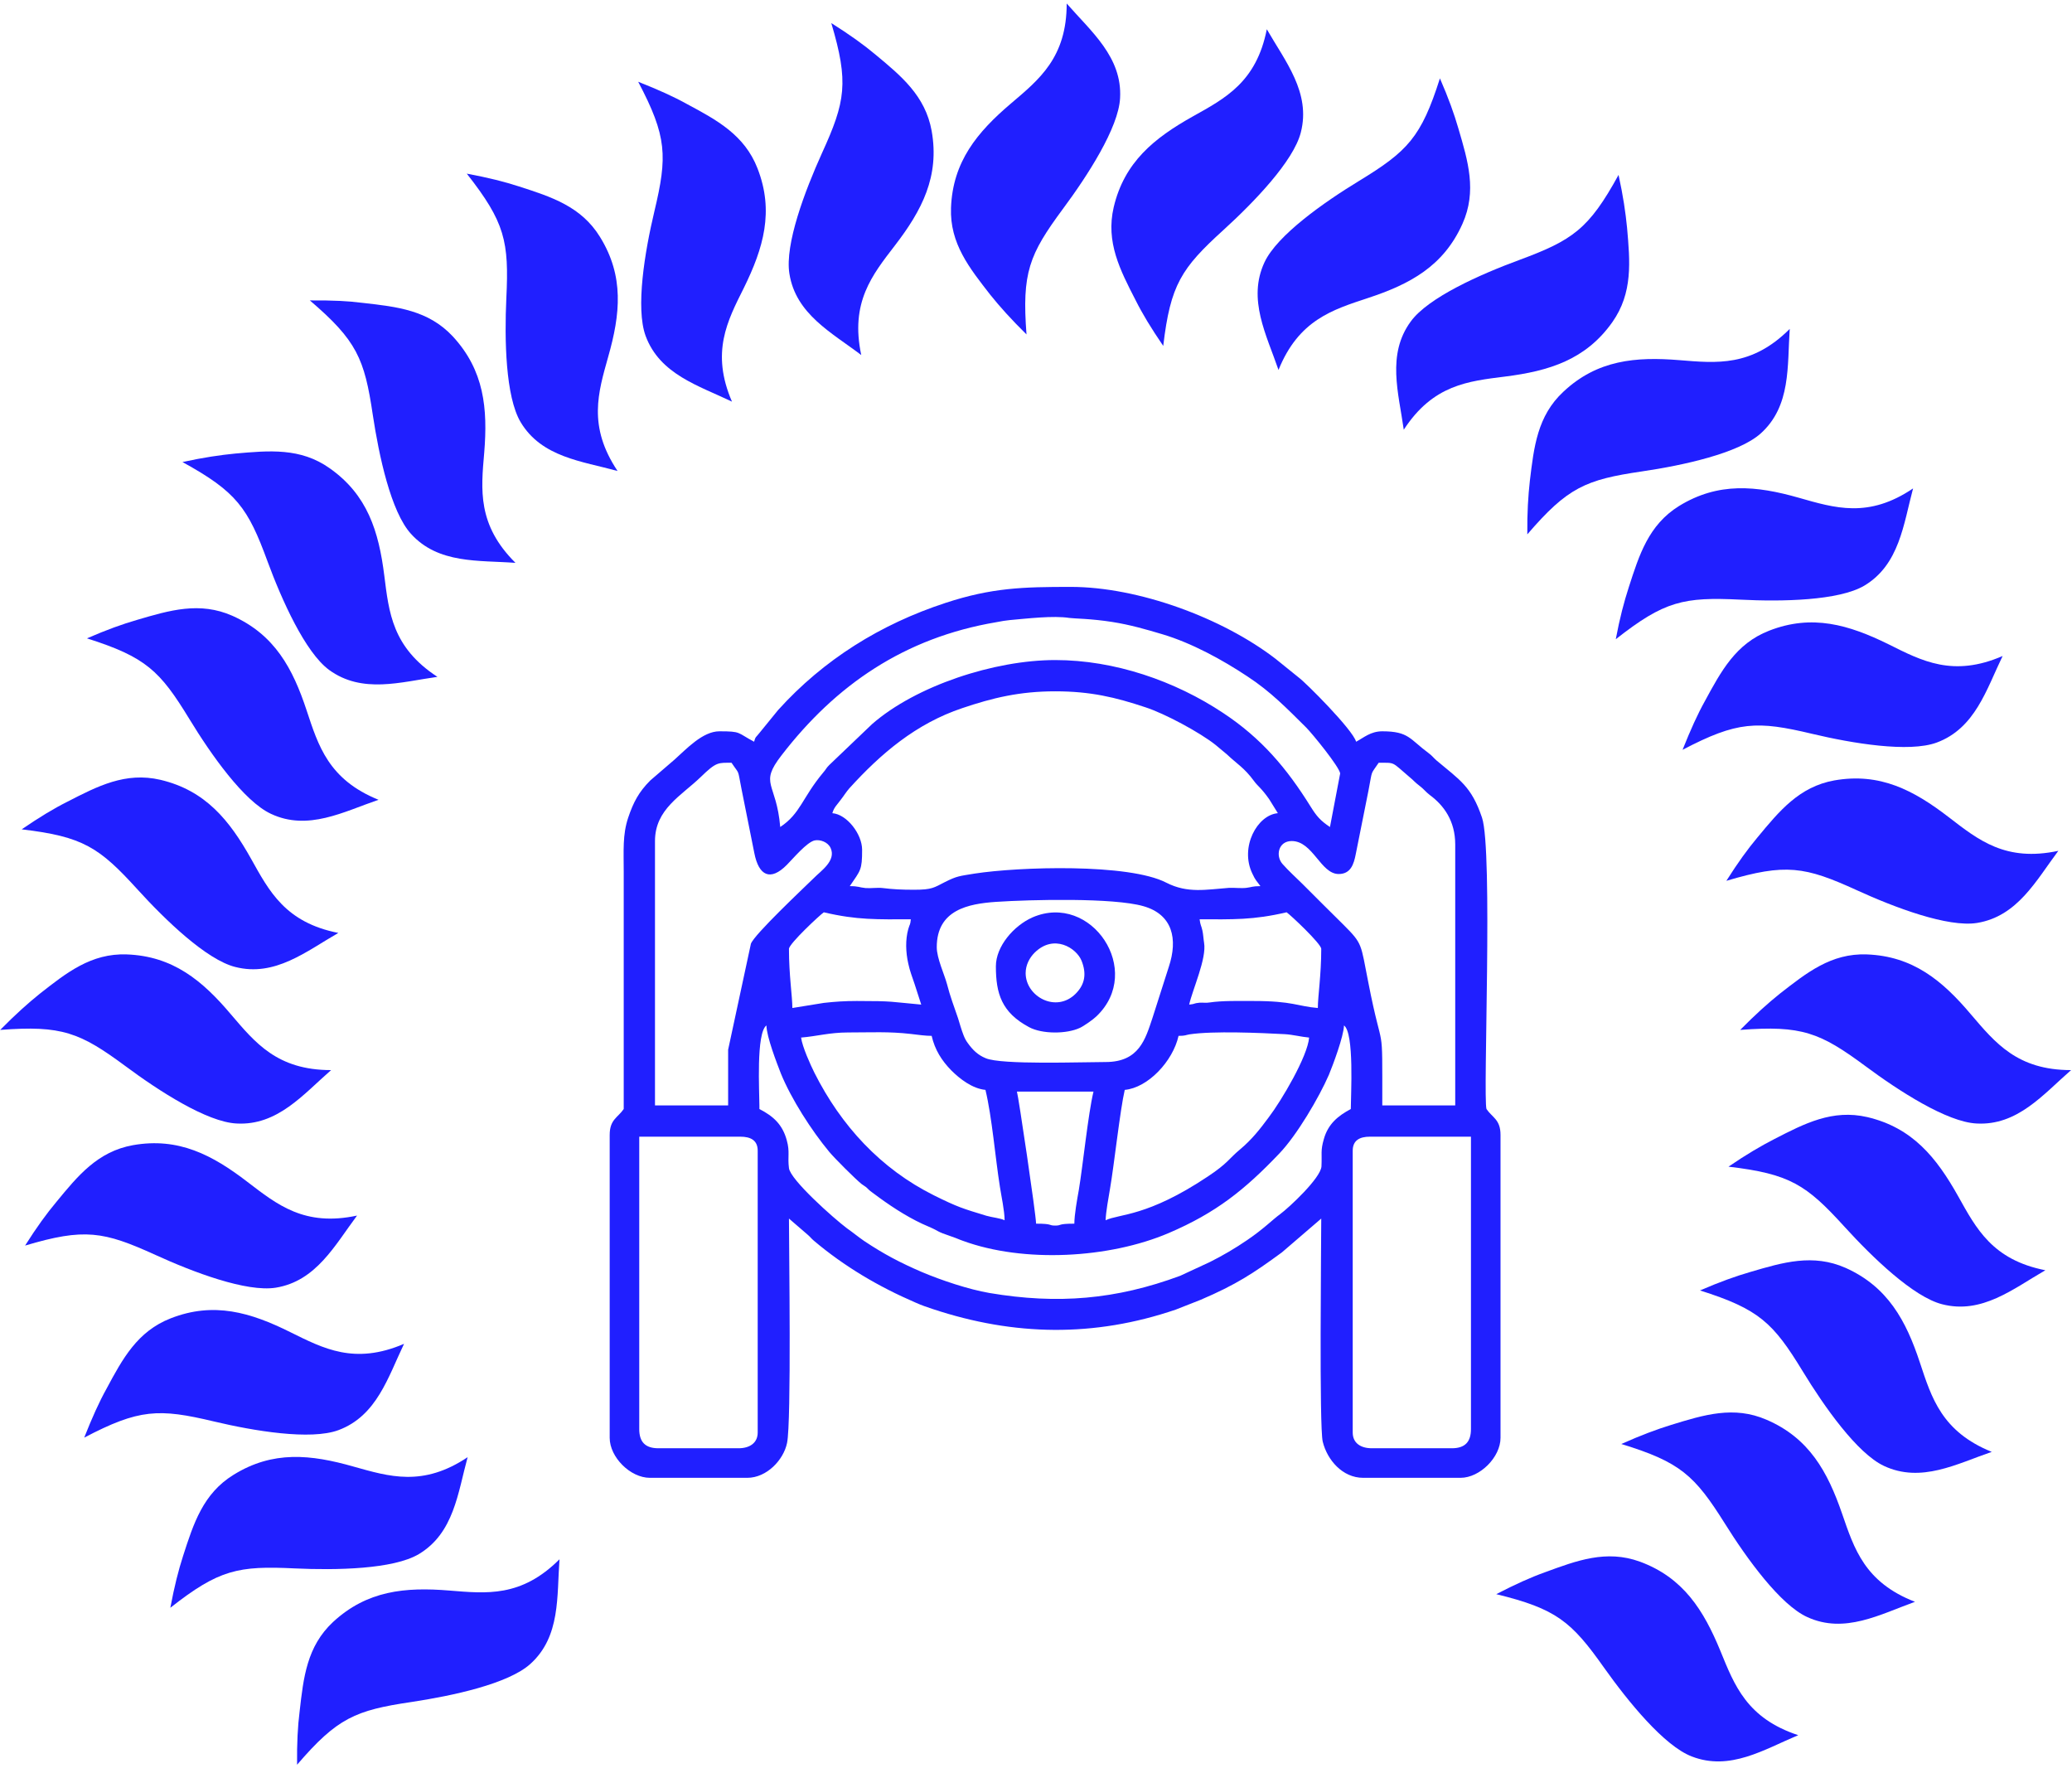 <?xml version="1.0" encoding="UTF-8"?> <svg xmlns="http://www.w3.org/2000/svg" width="201" height="172" viewBox="0 0 201 172" fill="none"> <path fill-rule="evenodd" clip-rule="evenodd" d="M103.478 0.34C105.829 3.042 108.883 5.538 108.656 9.52C108.511 12.387 105.499 17.05 103.106 20.268C99.826 24.703 99.125 26.457 99.579 32.439C98.073 30.954 97 29.757 96.072 28.602C94.05 26.003 92.131 23.63 92.255 20.165C92.42 15.688 94.793 12.82 98.073 10.036C100.816 7.704 103.478 5.58 103.478 0.34Z" fill="#201FFF"></path> <path fill-rule="evenodd" clip-rule="evenodd" d="M200.911 103.797C198.209 106.149 195.713 109.202 191.731 108.975C188.864 108.831 184.201 105.819 180.983 103.426C176.548 100.146 174.794 99.444 168.812 99.898C170.297 98.392 171.493 97.32 172.649 96.391C175.248 94.369 177.62 92.451 181.086 92.575C185.563 92.74 188.43 95.112 191.195 98.392C193.547 101.136 195.671 103.797 200.911 103.797Z" fill="#201FFF"></path> <path fill-rule="evenodd" clip-rule="evenodd" d="M32.12 103.797C29.417 106.149 26.921 109.202 22.939 108.975C20.072 108.831 15.41 105.819 12.191 103.426C7.756 100.146 6.003 99.444 0.02 99.898C1.505 98.392 2.702 97.32 3.857 96.391C6.436 94.369 8.829 92.451 12.295 92.575C16.771 92.74 19.639 95.112 22.403 98.392C24.755 101.136 26.88 103.797 32.12 103.797Z" fill="#201FFF"></path> <path fill-rule="evenodd" clip-rule="evenodd" d="M173.618 31.903C173.371 35.472 173.763 39.392 170.792 42.053C168.646 43.971 163.242 45.147 159.281 45.725C153.814 46.529 152.081 47.272 148.161 51.831C148.141 49.706 148.244 48.118 148.409 46.633C148.801 43.373 149.131 40.34 151.668 37.989C154.948 34.915 158.662 34.585 162.932 34.935C166.522 35.224 169.926 35.596 173.618 31.903Z" fill="#201FFF"></path> <path fill-rule="evenodd" clip-rule="evenodd" d="M174.443 168.306C171.143 169.688 167.821 171.813 164.108 170.369C161.426 169.337 157.94 165.046 155.609 161.766C152.432 157.269 150.967 156.052 145.149 154.629C147.027 153.659 148.491 152.999 149.874 152.504C152.968 151.369 155.815 150.296 159.074 151.472C163.283 153.019 165.263 156.176 166.893 160.137C168.255 163.479 169.472 166.676 174.443 168.306Z" fill="#201FFF"></path> <path fill-rule="evenodd" clip-rule="evenodd" d="M54.276 151.245C54.008 154.814 54.4 158.734 51.45 161.395C49.304 163.334 43.879 164.489 39.918 165.088C34.471 165.892 32.718 166.635 28.819 171.173C28.798 169.069 28.881 167.46 29.067 165.995C29.438 162.715 29.768 159.703 32.305 157.331C35.606 154.278 39.299 153.927 43.59 154.278C47.179 154.567 50.563 154.959 54.276 151.245Z" fill="#201FFF"></path> <path fill-rule="evenodd" clip-rule="evenodd" d="M50.005 54.596C46.437 54.327 42.517 54.719 39.856 51.769C37.917 49.624 36.761 44.198 36.163 40.237C35.358 34.791 34.616 33.038 30.057 29.139C32.182 29.118 33.791 29.201 35.255 29.386C38.535 29.758 41.547 30.087 43.92 32.625C46.973 35.926 47.324 39.618 46.973 43.909C46.663 47.499 46.292 50.903 50.005 54.596Z" fill="#201FFF"></path> <path fill-rule="evenodd" clip-rule="evenodd" d="M194.269 63.631C192.701 66.87 191.607 70.645 187.873 72.028C185.171 73.018 179.704 72.11 175.805 71.182C170.441 69.903 168.543 69.944 163.221 72.729C164.005 70.769 164.665 69.304 165.387 68.005C166.955 65.117 168.378 62.435 171.617 61.176C175.784 59.547 179.353 60.599 183.211 62.497C186.429 64.106 189.462 65.715 194.269 63.631Z" fill="#201FFF"></path> <path fill-rule="evenodd" clip-rule="evenodd" d="M39.196 130.347C37.648 133.566 36.555 137.341 32.821 138.723C30.119 139.713 24.652 138.806 20.753 137.877C15.389 136.598 13.491 136.66 8.169 139.445C8.953 137.465 9.613 136 10.335 134.7C11.882 131.812 13.326 129.13 16.565 127.872C20.732 126.242 24.301 127.294 28.159 129.213C31.377 130.801 34.389 132.41 39.196 130.347Z" fill="#201FFF"></path> <path fill-rule="evenodd" clip-rule="evenodd" d="M71.007 38.958C67.788 37.411 64.013 36.318 62.631 32.584C61.641 29.881 62.548 24.414 63.477 20.515C64.756 15.152 64.714 13.254 61.909 7.931C63.889 8.715 65.354 9.375 66.654 10.098C69.542 11.645 72.224 13.089 73.482 16.328C75.112 20.495 74.06 24.064 72.162 27.921C70.553 31.14 68.944 34.172 71.007 38.958Z" fill="#201FFF"></path> <path fill-rule="evenodd" clip-rule="evenodd" d="M193.216 140.827C189.833 141.982 186.367 143.88 182.757 142.189C180.158 140.972 176.96 136.433 174.877 133.009C172.009 128.305 170.648 126.985 164.913 125.169C166.872 124.324 168.378 123.787 169.802 123.375C172.958 122.446 175.867 121.58 179.044 122.983C183.129 124.819 184.903 128.099 186.244 132.163C187.378 135.587 188.368 138.867 193.216 140.827Z" fill="#201FFF"></path> <path fill-rule="evenodd" clip-rule="evenodd" d="M36.72 77.577C33.337 78.732 29.871 80.63 26.282 78.938C23.662 77.721 20.464 73.183 18.38 69.758C15.513 65.055 14.151 63.734 8.437 61.919C10.376 61.073 11.882 60.537 13.306 60.124C16.462 59.196 19.371 58.329 22.548 59.732C26.653 61.568 28.406 64.848 29.747 68.912C30.882 72.337 31.872 75.617 36.72 77.577Z" fill="#201FFF"></path> <path fill-rule="evenodd" clip-rule="evenodd" d="M124.025 35.884C122.869 32.501 120.992 29.035 122.663 25.446C123.88 22.826 128.419 19.628 131.843 17.545C136.547 14.677 137.867 13.316 139.683 7.601C140.528 9.54 141.065 11.046 141.477 12.47C142.406 15.626 143.293 18.535 141.869 21.712C140.033 25.817 136.774 27.571 132.689 28.912C129.265 30.046 125.984 31.036 124.025 35.884Z" fill="#201FFF"></path> <path fill-rule="evenodd" clip-rule="evenodd" d="M122.89 2.836C124.664 5.93 127.181 8.983 126.191 12.841C125.489 15.626 121.652 19.608 118.682 22.31C114.597 26.023 113.545 27.612 112.843 33.553C111.647 31.8 110.822 30.438 110.162 29.118C108.656 26.189 107.253 23.486 108.037 20.103C109.068 15.729 111.956 13.398 115.711 11.294C118.847 9.54 121.879 7.973 122.89 2.836Z" fill="#201FFF"></path> <path fill-rule="evenodd" clip-rule="evenodd" d="M198.415 123.21C195.3 125.004 192.267 127.501 188.41 126.51C185.625 125.809 181.643 121.972 178.941 119.001C175.227 114.917 173.639 113.864 167.677 113.163C169.43 111.966 170.813 111.162 172.133 110.481C175.062 108.975 177.765 107.572 181.148 108.356C185.522 109.388 187.853 112.276 189.957 116.031C191.71 119.166 193.278 122.199 198.415 123.21Z" fill="#201FFF"></path> <path fill-rule="evenodd" clip-rule="evenodd" d="M32.821 90.491C29.727 92.265 26.674 94.782 22.816 93.792C20.031 93.09 16.049 89.253 13.347 86.282C9.633 82.198 8.066 81.146 2.104 80.444C3.857 79.248 5.219 78.423 6.539 77.763C9.468 76.257 12.171 74.854 15.554 75.638C19.928 76.669 22.259 79.557 24.363 83.312C26.116 86.448 27.684 89.48 32.821 90.491Z" fill="#201FFF"></path> <path fill-rule="evenodd" clip-rule="evenodd" d="M185.583 47.375C184.655 50.841 184.263 54.761 180.859 56.803C178.384 58.268 172.834 58.371 168.832 58.164C163.324 57.896 161.467 58.288 156.743 62.002C157.135 59.918 157.548 58.371 158.002 56.968C159.013 53.832 159.92 50.923 162.87 49.087C166.687 46.736 170.379 47.107 174.505 48.283C177.992 49.273 181.251 50.305 185.583 47.375Z" fill="#201FFF"></path> <path fill-rule="evenodd" clip-rule="evenodd" d="M45.364 141.343C44.415 144.788 44.044 148.708 40.619 150.75C38.144 152.215 32.615 152.318 28.613 152.132C23.105 151.864 21.248 152.236 16.524 155.949C16.916 153.865 17.308 152.318 17.762 150.915C18.772 147.78 19.701 144.871 22.651 143.055C26.467 140.683 30.16 141.075 34.286 142.251C37.752 143.22 41.011 144.252 45.364 141.343Z" fill="#201FFF"></path> <path fill-rule="evenodd" clip-rule="evenodd" d="M59.908 45.684C56.463 44.734 52.543 44.363 50.501 40.939C49.036 38.463 48.933 32.934 49.118 28.932C49.387 23.424 48.995 21.567 45.281 16.843C47.386 17.235 48.933 17.627 50.336 18.081C53.471 19.092 56.38 20.02 58.196 22.97C60.568 26.787 60.176 30.479 59 34.605C58.031 38.071 56.999 41.331 59.908 45.684Z" fill="#201FFF"></path> <path fill-rule="evenodd" clip-rule="evenodd" d="M199.674 82.528C197.528 85.395 195.713 88.882 191.793 89.522C188.946 89.975 183.768 88.016 180.117 86.344C175.104 84.055 173.226 83.725 167.471 85.437C168.605 83.642 169.554 82.342 170.503 81.208C172.608 78.67 174.526 76.319 177.93 75.7C182.365 74.916 185.645 76.649 189.049 79.269C191.917 81.476 194.557 83.621 199.674 82.528Z" fill="#201FFF"></path> <path fill-rule="evenodd" clip-rule="evenodd" d="M34.636 117.908C32.491 120.775 30.676 124.262 26.756 124.901C23.909 125.355 18.731 123.395 15.08 121.724C10.046 119.434 8.189 119.104 2.434 120.817C3.568 119.022 4.517 117.722 5.466 116.587C7.55 114.05 9.468 111.698 12.893 111.079C17.308 110.295 20.608 112.028 24.012 114.648C26.88 116.835 29.52 119.001 34.636 117.908Z" fill="#201FFF"></path> <path fill-rule="evenodd" clip-rule="evenodd" d="M83.549 34.44C80.703 32.274 77.195 30.479 76.577 26.539C76.123 23.692 78.082 18.514 79.733 14.863C82.023 9.85 82.353 7.993 80.641 2.237C82.435 3.372 83.735 4.3 84.87 5.249C87.407 7.354 89.759 9.272 90.378 12.697C91.162 17.111 89.429 20.412 86.809 23.816C84.622 26.663 82.456 29.324 83.549 34.44Z" fill="#201FFF"></path> <path fill-rule="evenodd" clip-rule="evenodd" d="M185.769 155.371C182.386 156.588 178.941 158.507 175.331 156.856C172.711 155.681 169.451 151.183 167.326 147.779C164.397 143.117 163.015 141.818 157.28 140.064C159.219 139.198 160.725 138.641 162.128 138.207C165.284 137.238 168.193 136.33 171.37 137.712C175.496 139.486 177.29 142.746 178.693 146.81C179.869 150.214 180.88 153.473 185.769 155.371Z" fill="#201FFF"></path> <path fill-rule="evenodd" clip-rule="evenodd" d="M42.434 65.653C38.886 66.148 35.132 67.324 31.913 64.972C29.603 63.26 27.334 58.206 25.951 54.451C24.053 49.273 22.96 47.705 17.7 44.817C19.783 44.363 21.372 44.136 22.836 43.992C26.116 43.703 29.149 43.414 31.975 45.415C35.647 47.994 36.741 51.542 37.277 55.812C37.731 59.402 38.04 62.785 42.434 65.653Z" fill="#201FFF"></path> <path fill-rule="evenodd" clip-rule="evenodd" d="M136.176 41.681C135.68 38.133 134.505 34.379 136.856 31.181C138.548 28.85 143.623 26.601 147.377 25.219C152.555 23.3 154.123 22.228 157.011 16.967C157.465 19.03 157.692 20.619 157.837 22.083C158.125 25.363 158.414 28.396 156.413 31.243C153.835 34.894 150.266 35.988 146.016 36.524C142.426 36.978 139.022 37.308 136.176 41.681Z" fill="#201FFF"></path> <path fill-rule="evenodd" clip-rule="evenodd" d="M140.838 140.477H133.081C132.008 140.477 131.224 139.982 131.224 138.95V111.616C131.224 110.605 131.905 110.254 132.895 110.254H142.694V138.62C142.694 139.878 142.096 140.477 140.838 140.477ZM62.012 138.62V110.254H71.811C72.822 110.254 73.503 110.605 73.503 111.616V138.95C73.503 139.982 72.698 140.477 71.646 140.477H63.869C62.61 140.477 62.012 139.878 62.012 138.62ZM73.668 107.222C73.668 105.922 73.338 100.208 74.349 99.465C74.369 100.579 75.359 103.116 75.751 104.127C76.762 106.603 78.722 109.656 80.455 111.74C80.991 112.379 82.972 114.36 83.591 114.855C83.838 115.04 83.735 114.937 83.983 115.123C84.189 115.288 84.23 115.37 84.436 115.535C84.725 115.742 85.035 115.969 85.303 116.175C86.747 117.227 88.439 118.3 90.089 118.981C91.244 119.476 90.687 119.393 92.338 119.95C92.833 120.115 93.06 120.239 93.431 120.363C99.29 122.508 107.583 122.075 113.38 119.599C117.96 117.64 120.745 115.412 124.087 111.905C125.799 110.13 127.965 106.438 128.914 104.251C129.306 103.302 130.337 100.558 130.379 99.465C131.389 100.208 131.039 106.19 131.039 107.572C129.801 108.233 128.831 109.016 128.419 110.502C128.089 111.636 128.254 111.905 128.192 113.142C128.109 114.277 125.056 117.124 124.19 117.763C123.426 118.32 122.601 119.187 120.992 120.28C119.816 121.085 118.62 121.786 117.382 122.405L114.494 123.746C108.264 126.057 102.59 126.531 95.989 125.417C93.947 125.066 91.306 124.179 89.408 123.375C87.304 122.467 85.736 121.642 83.817 120.363C83.219 119.95 82.786 119.579 82.167 119.146C80.847 118.155 76.68 114.442 76.535 113.307C76.391 112.173 76.638 111.74 76.329 110.626C75.916 109.078 75.029 108.274 73.668 107.572V107.222ZM98.65 105.881H106.077C105.561 108.006 105.045 113.08 104.653 115.432C104.488 116.34 104.22 117.846 104.22 118.692C102.529 118.692 103.044 118.877 102.364 118.877C101.662 118.877 102.178 118.692 100.507 118.692C100.507 117.846 98.774 106.19 98.65 105.881ZM107.253 118.362C107.273 117.578 107.542 116.134 107.686 115.267C108.078 112.998 108.656 107.655 109.109 105.716C111.358 105.509 113.772 102.951 114.329 100.476C115.01 100.476 115.01 100.393 115.381 100.331C117.691 99.981 122.292 100.187 124.623 100.311C125.407 100.352 126.253 100.579 126.995 100.641C126.851 102.456 124.334 106.727 123.076 108.377C122.209 109.553 121.425 110.543 120.291 111.492C119.197 112.4 119.135 112.812 117.176 114.112C111.276 118.052 108.594 117.722 107.253 118.362ZM77.711 100.641C79.238 100.517 80.475 100.146 82.27 100.146C84.56 100.146 86.19 100.043 88.356 100.29C89.037 100.373 89.8 100.476 90.378 100.476C90.687 101.837 91.368 102.889 92.276 103.818C93.101 104.643 94.318 105.592 95.597 105.716C96.237 108.377 96.546 112.276 97 115.123C97.124 115.948 97.454 117.454 97.454 118.362C97.041 118.155 96.278 118.093 95.7 117.928C93.39 117.227 92.895 117.083 90.605 115.948C85.427 113.369 81.59 109.181 79.011 104.065C78.619 103.281 77.835 101.549 77.711 100.641ZM90.873 91.873C90.873 88.242 93.947 87.665 96.608 87.479C100.032 87.252 108.016 87.067 110.904 87.892C113.751 88.696 114.287 91.069 113.38 93.792L111.791 98.763C111.111 100.785 110.512 103.013 107.253 103.013C104.942 103.013 97.124 103.302 95.618 102.642C94.854 102.332 94.359 101.837 93.885 101.177C93.699 100.93 93.596 100.723 93.472 100.414C93.245 99.836 93.101 99.279 92.936 98.763C92.544 97.608 92.172 96.659 91.863 95.442C91.615 94.514 90.873 92.946 90.873 91.873ZM116.371 89.171C119.631 89.171 121.549 89.253 124.809 88.49C125.159 88.717 128.171 91.543 128.171 92.038C128.171 94.596 127.841 96.639 127.841 97.773C125.861 97.608 125.427 97.093 121.59 97.093C120.229 97.093 118.578 97.051 117.341 97.237C116.969 97.299 116.722 97.237 116.371 97.258C115.711 97.32 116.02 97.381 115.36 97.443C115.69 95.958 117.072 92.967 116.804 91.44C116.742 91.069 116.722 90.594 116.639 90.243C116.515 89.707 116.454 89.79 116.371 89.171ZM89.367 97.443C86.334 97.175 86.788 97.093 83.116 97.093C81.94 97.093 81.032 97.154 79.918 97.278L76.865 97.773C76.865 96.639 76.535 94.596 76.535 92.038C76.535 91.543 79.568 88.717 79.918 88.49C83.157 89.253 85.076 89.171 88.356 89.171C88.294 89.79 88.273 89.542 88.109 90.12C87.82 91.151 87.861 92.368 88.109 93.462C88.273 94.225 88.48 94.72 88.707 95.401L89.367 97.443ZM125.304 81.579C127.367 81.579 128.109 84.777 129.863 84.777C131.039 84.777 131.328 83.807 131.513 82.879L132.751 76.69C133.164 74.544 132.916 75.225 133.741 73.987C135.392 73.987 134.958 73.864 136.732 75.37C137.186 75.741 137.207 75.844 137.723 76.236C138.156 76.566 138.28 76.793 138.713 77.123C140.054 78.113 141.168 79.619 141.168 81.909V107.222H134.092C134.092 98.413 134.195 102.786 132.73 95.257C131.988 91.543 132.215 91.584 130.337 89.707C128.955 88.346 127.717 87.108 126.356 85.746C125.716 85.107 125.015 84.488 124.417 83.807C123.715 83.023 124.004 81.579 125.304 81.579ZM70.635 101.817V107.222H63.539V81.579C63.539 78.485 66.097 77.185 67.974 75.37C69.501 73.884 69.666 73.987 70.965 73.987C71.79 75.225 71.522 74.462 71.935 76.545L73.173 82.734C73.606 84.962 74.74 85.499 76.329 83.89C76.927 83.291 78.268 81.682 79.031 81.517C79.547 81.414 80.311 81.662 80.579 82.26C81.136 83.498 79.609 84.488 78.949 85.169C77.959 86.138 73.173 90.635 72.843 91.543L70.635 101.817ZM102.364 67.056C105.788 67.056 108.202 67.633 111.111 68.603C112.967 69.201 116.392 71.037 117.918 72.254L119.032 73.183C119.981 74.091 120.703 74.462 121.652 75.761C122.024 76.277 122.333 76.401 123.117 77.515L123.963 78.877C121.962 79.042 120.249 82.177 121.487 84.735C121.797 85.416 121.92 85.457 122.271 85.953C121.467 85.953 121.446 86.056 120.91 86.118C120.394 86.18 119.754 86.097 119.239 86.118C117.011 86.283 115.216 86.675 113.153 85.623C109.501 83.725 98.815 84.075 94.545 84.735C93.039 84.983 92.853 84.962 91.657 85.561C90.605 86.097 90.419 86.303 88.686 86.303C87.448 86.303 86.644 86.262 85.633 86.138C85.117 86.076 84.478 86.18 83.962 86.138C83.322 86.076 83.302 85.953 82.435 85.953C83.487 84.405 83.632 84.405 83.632 82.425C83.632 80.898 82.147 78.98 80.744 78.877C80.909 78.299 81.198 78.072 81.528 77.618C81.837 77.226 82.085 76.814 82.394 76.463C85.447 73.1 88.851 70.192 93.348 68.686C96.278 67.695 98.898 67.056 102.364 67.056ZM75.689 80.218C75.318 75.844 73.606 76.112 75.813 73.265C81.074 66.437 87.737 61.857 96.649 60.351C97.186 60.248 97.536 60.186 97.969 60.145C99.62 60.001 102.178 59.691 103.746 59.939C104.138 60.001 105.829 60.001 107.913 60.331C109.625 60.599 111.193 61.053 112.782 61.527C115.608 62.373 118.558 63.982 121.013 65.612C123.282 67.097 124.85 68.727 126.706 70.563C127.305 71.161 129.925 74.379 130.007 75.019L129.017 80.218C128.089 79.599 127.717 79.165 127.14 78.237C124.829 74.524 122.374 71.615 118.661 69.16C113.978 66.045 108.119 64.023 102.364 64.023C96.463 64.023 88.851 66.519 84.602 70.233L80.455 74.194C80.104 74.544 80.166 74.586 79.857 74.936C77.794 77.412 77.67 78.897 75.689 80.218ZM73.152 71.945C71.481 71.058 71.935 70.934 69.789 70.934C68.16 70.934 66.571 72.667 65.436 73.678L63.085 75.7C61.95 76.834 61.434 77.845 60.939 79.31C60.382 80.981 60.506 82.507 60.506 84.612C60.506 92.265 60.506 99.919 60.506 107.572C59.928 108.418 59.145 108.583 59.145 110.089V139.466C59.145 141.343 61.146 143.344 63.044 143.344H72.492C74.39 143.344 76.019 141.591 76.35 139.961C76.783 137.919 76.535 121.085 76.535 118.197L78.351 119.764C78.578 119.95 78.701 120.136 78.949 120.342C81.899 122.838 85.22 124.798 88.81 126.345C89.408 126.614 89.903 126.779 90.522 126.985C98.382 129.584 106.139 129.729 114.061 127.026L116.474 126.077C119.899 124.612 121.57 123.519 124.355 121.477L128.171 118.197C128.171 120.548 127.965 138.434 128.316 139.837C128.749 141.611 130.234 143.344 132.235 143.344H141.684C143.561 143.344 145.562 141.343 145.562 139.466V110.089C145.562 108.583 144.778 108.418 144.2 107.572C143.85 106.355 144.84 82.507 143.767 79.31C142.736 76.257 141.601 75.658 139.352 73.76C139.043 73.492 138.94 73.307 138.569 73.038C136.753 71.698 136.671 70.934 134.092 70.934C132.957 70.934 132.297 71.553 131.554 71.945C131.224 70.769 126.645 66.189 125.984 65.715L123.736 63.9C118.558 59.918 110.409 56.927 103.87 56.927C99.228 56.927 96.216 57.009 91.739 58.474C85.427 60.537 79.898 63.982 75.483 68.871L73.668 71.099C73.338 71.532 73.296 71.409 73.152 71.945Z" fill="#201FFF"></path> <path fill-rule="evenodd" clip-rule="evenodd" d="M99.496 94.39C99.496 93.606 99.867 92.905 100.362 92.41C102.24 90.553 104.427 91.956 104.922 93.194C105.396 94.39 105.293 95.442 104.344 96.391C102.446 98.289 99.496 96.659 99.496 94.39ZM96.608 93.73C96.608 96.371 97.165 98.207 99.826 99.63C101.085 100.311 103.478 100.311 104.777 99.692C105.169 99.506 106.077 98.867 106.366 98.578C111.007 94.163 105.871 86.51 100.156 88.985C98.341 89.79 96.608 91.791 96.608 93.73Z" fill="#201FFF"></path> </svg> 